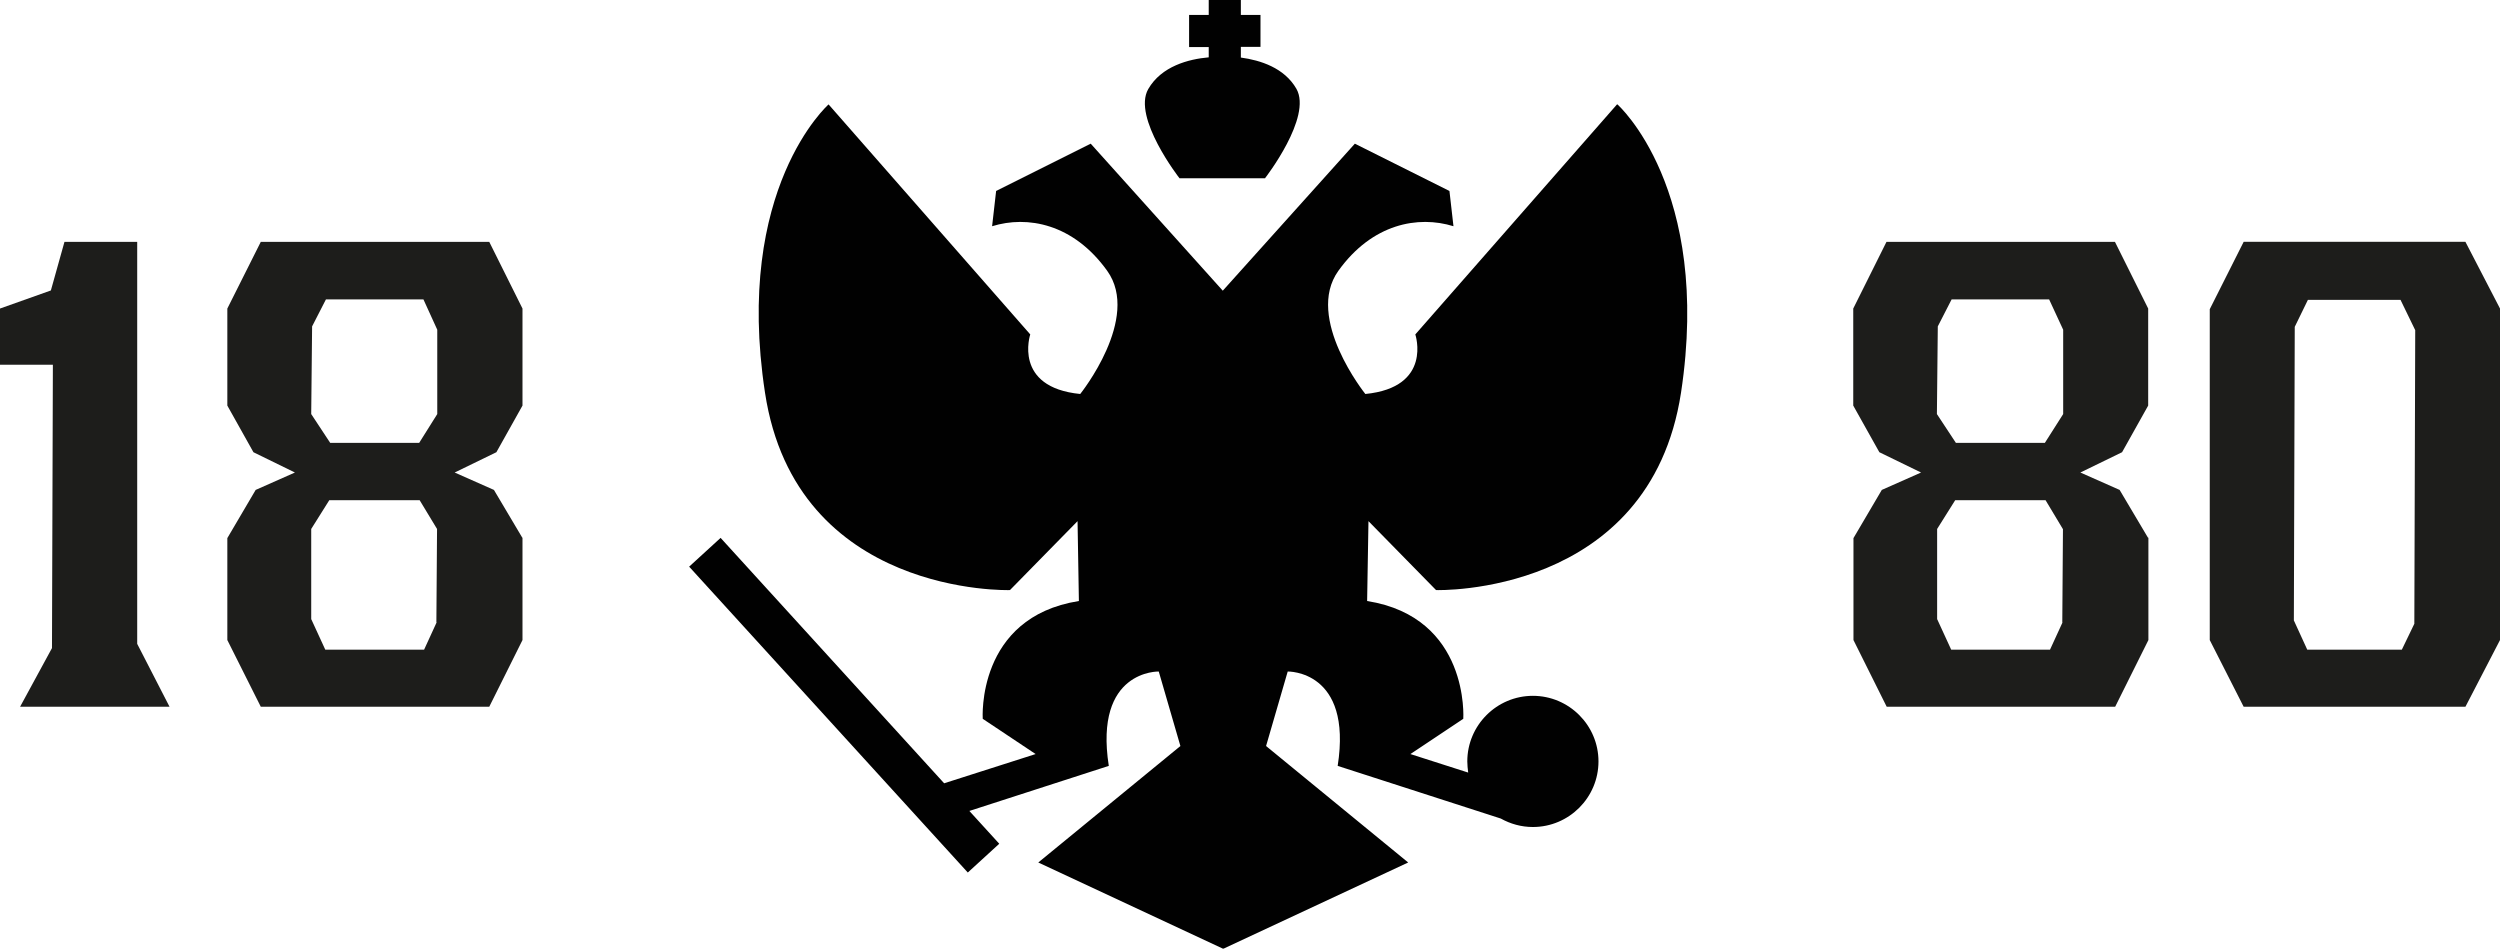 <?xml version="1.0" encoding="UTF-8"?> <svg xmlns="http://www.w3.org/2000/svg" id="_Слой_2" data-name="Слой 2" viewBox="0 0 112.06 42.52"><defs><style> .cls-1 { fill: #010101; } .cls-1, .cls-2 { stroke-width: 0px; } .cls-2 { fill: #1d1d1b; } </style></defs><g id="_Слой_1-2" data-name="Слой 1"><g><g><polygon class="cls-2" points="6.15 28.86 6.15 10.84 2.89 10.84 2.28 13.02 0 13.83 0 16.35 2.37 16.35 2.33 29.05 .9 31.68 7.6 31.68 6.15 28.86"></polygon><path class="cls-2" d="M23.41,24.1l-1.27-2.14-1.76-.78,1.87-.91,1.17-2.09v-4.35l-1.49-2.99h-10.24l-1.5,2.99v4.35l1.17,2.09,1.86.91-1.76.78-1.27,2.16v4.57l1.5,2.99h10.24l1.49-2.99v-4.59ZM19.57,27.9l-.56,1.22h-4.43l-.63-1.37v-4.04l.81-1.29h4.05l.78,1.29-.03,4.18ZM19.6,18.56l-.81,1.29h-3.99l-.85-1.29.04-3.93.62-1.21h4.37l.62,1.36v3.77Z"></path></g><g><path class="cls-2" d="M96.28,24.1l-1.27-2.14-1.76-.78,1.87-.91,1.17-2.09v-4.35l-1.49-2.99h-10.24l-1.49,2.99v4.35l1.17,2.09,1.87.91-1.76.78-1.27,2.16v4.57l1.49,2.99h10.24l1.49-2.99v-4.59ZM92.45,27.9l-.56,1.22h-4.43l-.63-1.37v-4.04l.81-1.29h4.05l.78,1.3-.03,4.18ZM92.48,18.56l-.82,1.29h-3.99l-.85-1.29.04-3.93.62-1.21h4.37l.63,1.36v3.77Z"></path><path class="cls-2" d="M112.06,13.83l-1.55-2.99h-9.94l-1.52,3.02v14.83l1.52,2.99h9.94l1.55-2.99v-14.86ZM108.22,27.96l-.56,1.16h-4.24l-.6-1.31.04-13.16.59-1.21h4.15l.66,1.36-.04,13.16Z"></path></g><g><path class="cls-1" d="M72.48,4.68l-9.04,10.31s.79,2.37-2.24,2.67c0,0-2.73-3.4-1.21-5.52,1.52-2.12,3.58-2.49,5.16-2l-.18-1.58-4.24-2.12-5.92,6.59-5.92-6.59-4.24,2.12-.18,1.58c1.58-.49,3.64-.12,5.16,2,1.52,2.12-1.21,5.52-1.21,5.52-3.03-.3-2.24-2.67-2.24-2.67l-9.04-10.31s-4.25,3.76-2.85,12.92c1.39,9.16,10.98,8.85,10.98,8.85l3.03-3.09.06,3.58c-4.61.73-4.31,5.28-4.31,5.28l2.37,1.58-4.1,1.31-10.02-11-1.41,1.29,12.49,13.71,1.41-1.29-1.34-1.47,6.25-2.02c-.67-4.31,2.24-4.23,2.24-4.23l.97,3.34-6.37,5.22,8.27,3.86v.02h.02s.02,0,.02,0v-.02l8.27-3.86-6.37-5.22.97-3.34s2.91-.07,2.24,4.23l7.31,2.36c.43.24.92.38,1.44.38,1.62,0,2.94-1.32,2.94-2.94s-1.32-2.94-2.94-2.94-2.94,1.32-2.94,2.94c0,.17.02.33.04.5l-2.59-.83,2.37-1.58s.3-4.55-4.31-5.28l.06-3.58,3.03,3.09s9.58.3,10.98-8.85c1.39-9.16-2.85-12.92-2.85-12.92Z"></path><path class="cls-1" d="M56.71,7.98s2.12-2.73,1.4-4c-.54-.94-1.61-1.28-2.49-1.4v-.48h.88V.67h-.88v-.67h-1.44v.67h-.88v1.44h.88v.46c-.91.08-2.12.4-2.71,1.42-.73,1.27,1.4,4,1.4,4h3.84Z"></path></g></g></g></svg> 
